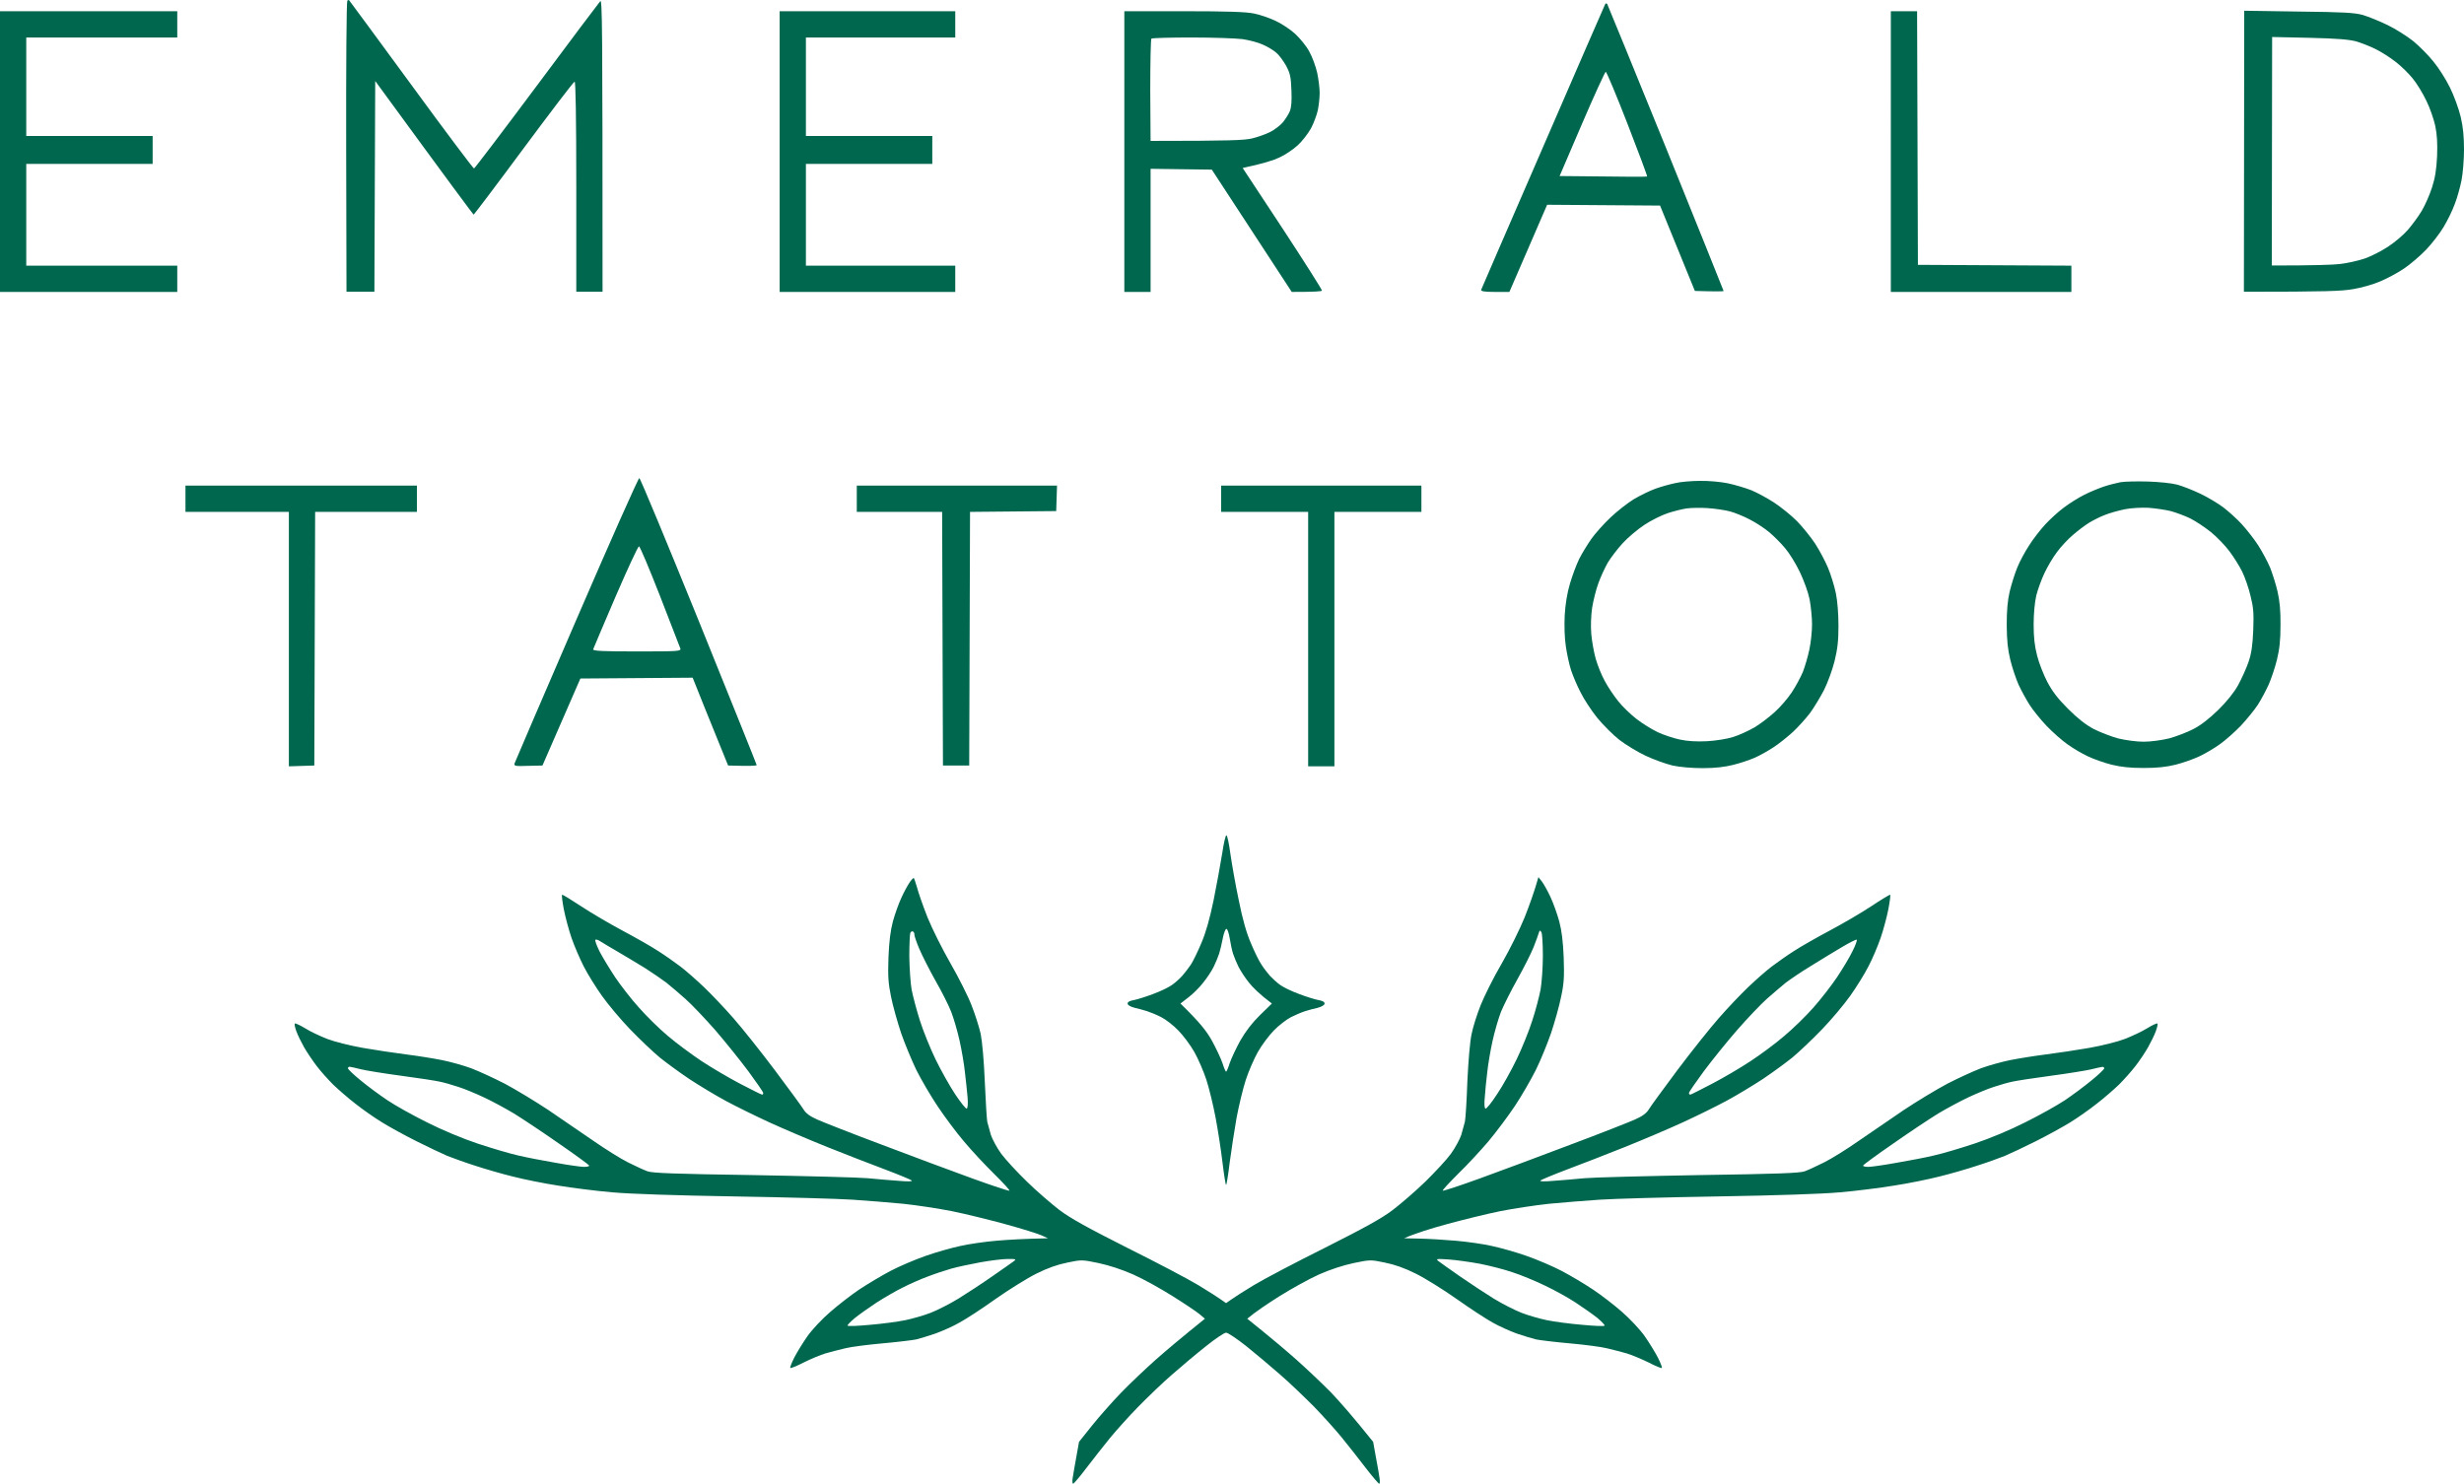 <?xml version="1.0" encoding="UTF-8" standalone="no"?>
<svg
   width="1503"
   height="905.225"
   viewBox="0 0 1503 905.225"
   fill="none"
   version="1.1"
   id="svg1"
   xmlns="http://www.w3.org/2000/svg"
   xmlns:svg="http://www.w3.org/2000/svg">
  <defs
     id="defs1" />
  <path
     fill-rule="evenodd"
     clip-rule="evenodd"
     d="m 1368.84,92.277 -0.1,85.731 c 50.46,0 59.77,-0.401 66.58,-1.602 5.01,-0.802 12.41,-2.905 16.52,-4.708 4.1,-1.702 10.71,-5.208 14.52,-7.812 3.9,-2.604 9.91,-7.812 13.51,-11.517 3.61,-3.806 8.41,-10.016 10.72,-13.922 2.3,-3.805 5.4,-10.115 6.8,-14.021 1.51,-3.806 3.31,-10.416 4.11,-14.522 0.8,-4.107 1.5,-12.419 1.5,-18.529 0,-7.812 -0.5,-13.62 -2,-20.03 -1.2,-5.008 -4.11,-13.02 -6.61,-18.028 -2.4,-4.907 -6.91,-12.018 -10.01,-15.724 -3.01,-3.806 -8.51,-9.314 -12.22,-12.419 -3.8,-3.005 -10.81,-7.511 -15.82,-9.915 -4.9,-2.404 -11.71,-5.108 -15.01,-6.109 -5.01,-1.403 -11.82,-1.803 -39.25,-2.104 l -33.14,-0.5 z m 17.12,-69.707 22.73,0.501 c 16.82,0.4 24.13,1.001 28.63,2.203 3.31,1.002 8.71,3.105 12.02,4.808 3.3,1.602 8.71,5.107 11.91,7.611 3.3,2.504 8.01,7.111 10.41,10.116 2.51,3.004 6.21,9.114 8.31,13.52 2.21,4.407 4.61,11.418 5.51,15.524 1.1,5.408 1.4,10.616 1.1,18.529 -0.4,8.012 -1.2,13.22 -3.1,19.029 -1.41,4.406 -4.21,10.816 -6.31,14.322 -2.1,3.505 -5.91,8.613 -8.41,11.517 -2.5,2.905 -7.91,7.512 -12.02,10.216 -4.1,2.704 -10.61,6.009 -14.41,7.311 -3.91,1.302 -10.62,2.804 -15.02,3.305 -4.41,0.501 -15.62,0.901 -41.55,0.901 l 0.1,-69.706 z M 211.854,0.436 c -0.501,0.401 -0.801,40.462 -0.701,89.137 l 0.2,88.435 h 17.021 l 0.5,-128.597 c 46.155,63.197 59.772,81.525 60.072,81.525 0.2,0 14.017,-18.228 30.537,-40.562 16.519,-22.234 30.436,-40.562 31.037,-40.562 0.601,0 1.001,22.033 1.001,64.098 v 64.098 h 16.019 c 0,-166.254 -0.2,-178.473 -1.402,-177.271 -0.8,0.901 -18.321,24.137 -38.846,51.779 -20.525,27.542 -37.745,50.177 -38.146,50.277 -0.4,0.1 -17.721,-22.935 -38.346,-51.178 -20.724,-28.244 -37.745,-51.479 -37.945,-51.579 -0.1,-0.101 -0.601,0 -1.001,0.4 z M 979.173,2.439 c -0.301,0.501 -17.321,39.661 -37.846,87.034 -20.624,47.372 -37.545,86.632 -37.845,87.333 -0.2,0.902 1.902,1.302 8.41,1.302 h 8.811 l 23.027,-53.181 68.88,0.501 21.23,52.079 c 13.51,0.401 17.52,0.301 17.52,0 0,-0.2 -15.82,-39.56 -35.14,-87.333 -19.426,-47.774 -35.545,-87.234 -35.846,-87.735 -0.4,-0.5 -0.901,-0.4 -1.201,0 z M 964.956,75.651 c 7.509,-17.527 14.117,-31.848 14.517,-31.848 0.501,0 6.508,14.321 13.316,31.848 6.808,17.527 12.211,31.949 11.911,32.049 -0.3,0.201 -12.412,0.201 -53.361,-0.3 z M 0,92.477 v 85.631 h 108.13 v -16.024 H 16.019 v -62.095 h 77.092 v -17.026 H 16.019 v -60.092 H 108.13 V 6.846 H 0 Z m 475.57,0 v 85.631 h 107.128 v -16.024 h -91.109 v -62.095 h 77.092 v -17.026 h -77.092 v -60.092 h 91.109 V 6.846 H 475.57 Z m 210.251,0 v 85.631 h 16.02 v -75.115 l 37.344,0.501 48.759,74.614 c 14.016,0 18.221,-0.3 18.422,-0.801 0.2,-0.401 -10.613,-17.427 -23.929,-37.758 l -24.429,-37.057 c 12.715,-2.704 19.123,-4.807 22.427,-6.409 3.304,-1.503 8.31,-4.808 11.013,-7.312 2.803,-2.503 6.408,-7.211 8.21,-10.416 1.702,-3.204 3.604,-8.312 4.205,-11.217 0.6,-2.804 1.101,-7.611 1.101,-10.516 0,-2.804 -0.701,-8.413 -1.502,-12.218 -0.901,-3.906 -3.003,-9.715 -4.805,-12.92 -1.703,-3.305 -5.707,-8.113 -8.711,-10.917 -3.004,-2.704 -8.41,-6.31 -12.014,-7.912 -3.605,-1.703 -9.412,-3.706 -13.016,-4.407 -4.706,-1.001 -16.319,-1.402 -42.751,-1.402 h -36.344 z m 16.52,-68.905 c 0.501,-0.401 11.514,-0.701 24.429,-0.701 13.016,0 27.033,0.5 31.138,1.001 4.105,0.601 9.811,2.103 12.515,3.405 2.803,1.202 6.407,3.405 8.009,4.808 1.702,1.402 4.305,4.907 6.007,7.912 2.503,4.707 3.004,6.71 3.304,14.923 0.301,6.81 0,10.516 -1.001,13.02 -0.801,1.902 -2.803,5.007 -4.405,6.91 -1.602,1.803 -5.006,4.407 -7.609,5.709 -2.603,1.302 -7.609,3.105 -11.013,3.906 -4.806,1.102 -13.016,1.502 -61.874,1.502 l -0.201,-30.847 c 0,-17.026 0.301,-31.248 0.701,-31.548 z m 451.039,68.905 v 85.631 h 110.13 v -16.024 l -93.61,-0.501 -0.5,-154.737 h -16.02 z m -801.659,285.237 c -20.524,47.472 -37.545,87.133 -37.845,88.035 -0.401,1.602 0.3,1.802 8.31,1.502 l 8.71,-0.2 23.128,-53.082 68.482,-0.501 c 4.806,12.019 9.612,24.037 13.917,34.553 l 7.709,19.03 c 13.516,0.4 17.421,0.2 17.421,-0.301 0,-0.401 -15.919,-39.861 -35.242,-87.734 -19.424,-47.874 -35.743,-87.234 -36.344,-87.334 -0.501,-0.2 -17.721,38.459 -38.246,86.032 z m 23.729,-13.621 c 7.308,-16.926 13.716,-30.747 14.317,-30.747 0.601,0 6.307,13.621 12.815,30.246 6.508,16.726 12.115,31.148 12.415,32.049 0.501,1.703 -1.201,1.803 -26.532,1.803 -21.125,0 -26.932,-0.301 -26.632,-1.302 0.201,-0.601 6.308,-15.023 13.617,-32.049 z m 646.27,-69.306 c -3.3,0.701 -8.71,2.203 -12.01,3.405 -3.3,1.202 -9.11,4.006 -13.016,6.31 -3.805,2.303 -10.313,7.411 -14.418,11.317 -4.004,3.806 -9.311,9.715 -11.614,13.02 -2.302,3.305 -5.706,8.813 -7.408,12.219 -1.702,3.505 -4.205,10.215 -5.607,15.023 -1.702,5.708 -2.803,12.519 -3.204,19.329 -0.3,6.41 -0.1,13.821 0.701,19.029 0.701,4.708 2.102,11.218 3.204,14.523 1.101,3.305 3.604,9.314 5.707,13.32 2.002,4.106 6.507,11.017 10.112,15.524 3.604,4.407 9.711,10.516 13.516,13.521 3.905,3.004 11.113,7.411 16.017,9.714 5.01,2.404 12.42,5.008 16.52,6.01 4.61,1.001 11.82,1.602 18.52,1.602 7.51,0 13.42,-0.701 18.53,-2.003 4.1,-1.002 10.01,-3.005 13.01,-4.307 3.01,-1.302 8.21,-4.206 11.52,-6.409 3.3,-2.104 8.61,-6.41 11.91,-9.415 3.2,-3.005 7.91,-8.212 10.41,-11.518 2.41,-3.305 6.21,-9.614 8.51,-14.021 2.21,-4.407 5.11,-12.319 6.41,-17.527 1.8,-7.411 2.4,-12.219 2.4,-21.533 0,-7.311 -0.6,-15.223 -1.6,-20.03 -0.9,-4.407 -3.1,-11.418 -4.8,-15.524 -1.71,-4.107 -5.31,-10.817 -7.91,-14.823 -2.61,-3.906 -7.61,-10.115 -11.02,-13.621 -3.5,-3.505 -9.71,-8.513 -13.81,-11.217 -4.11,-2.704 -10.42,-6.109 -14.02,-7.612 -3.6,-1.402 -10.01,-3.305 -14.22,-4.206 -4.3,-0.901 -11.91,-1.602 -17.02,-1.502 -5.1,0 -12.01,0.601 -15.32,1.402 z m 7.01,15.423 c 2.81,-0.4 8.61,-0.5 13.02,-0.2 4.4,0.301 10.51,1.202 13.51,2.003 3.01,0.801 8.41,3.005 12.02,4.908 3.6,1.802 8.91,5.308 11.71,7.611 2.91,2.404 7.31,6.811 9.81,9.815 2.61,3.005 6.61,9.515 9.01,14.523 2.51,5.208 5.11,12.318 6.01,16.725 0.8,4.307 1.5,11.217 1.5,15.324 0,4.106 -0.7,11.017 -1.6,15.223 -0.9,4.307 -2.7,10.516 -4,13.821 -1.4,3.305 -4.41,8.914 -6.81,12.519 -2.4,3.606 -7.01,9.014 -10.41,12.019 -3.31,3.004 -8.81,7.211 -12.32,9.314 -3.5,2.003 -9.31,4.707 -12.91,5.809 -3.71,1.202 -10.62,2.303 -16.02,2.604 -6.41,0.3 -11.82,0 -16.52,-1.002 -3.81,-0.801 -9.91,-2.804 -13.52,-4.507 -3.6,-1.702 -9.41,-5.308 -13.015,-8.112 -3.604,-2.804 -8.61,-7.612 -11.113,-10.817 -2.603,-3.204 -6.307,-8.713 -8.21,-12.318 -2.002,-3.606 -4.405,-9.715 -5.506,-13.521 -1.102,-3.906 -2.303,-10.616 -2.704,-15.023 -0.4,-5.008 -0.2,-11.017 0.501,-16.025 0.701,-4.406 2.403,-11.217 3.805,-15.023 1.401,-3.906 4.004,-9.514 5.707,-12.519 1.802,-3.004 5.907,-8.413 9.11,-11.918 3.304,-3.606 9.312,-8.613 13.415,-11.317 4.11,-2.704 10.41,-5.809 14.02,-7.011 3.6,-1.202 8.81,-2.504 11.51,-2.905 z m 264.82,-16.024 c -2.5,0.501 -7.01,1.602 -10.01,2.604 -3.01,1.001 -8.41,3.205 -12.02,5.008 -3.6,1.802 -9.21,5.308 -12.51,7.812 -3.31,2.403 -8.41,7.11 -11.42,10.315 -3,3.305 -7.5,9.014 -9.91,12.92 -2.5,3.806 -5.8,9.915 -7.21,13.521 -1.5,3.605 -3.5,10.115 -4.6,14.522 -1.3,5.709 -1.8,11.618 -1.8,20.531 0.1,9.315 0.6,14.723 2.2,21.233 1.2,4.907 3.5,11.618 5,15.023 1.61,3.505 4.61,9.014 6.71,12.319 2.11,3.305 6.81,9.114 10.42,12.92 3.6,3.705 9.31,8.813 12.61,11.117 3.3,2.403 8.91,5.708 12.52,7.411 3.6,1.703 10.11,4.006 14.51,5.108 5.81,1.402 11.22,2.003 19.53,2.003 8.31,0 13.81,-0.601 19.52,-2.003 4.4,-1.102 10.91,-3.405 14.52,-5.108 3.6,-1.703 9.21,-5.008 12.51,-7.411 3.31,-2.304 9.01,-7.412 12.62,-11.117 3.6,-3.806 8.31,-9.615 10.51,-12.92 2.1,-3.305 5.01,-8.814 6.61,-12.319 1.5,-3.405 3.8,-10.116 5,-15.023 1.61,-6.51 2.21,-11.918 2.21,-21.233 0.1,-8.913 -0.5,-14.822 -1.81,-20.531 -1,-4.407 -3.1,-10.917 -4.5,-14.522 -1.5,-3.606 -4.81,-9.715 -7.21,-13.521 -2.5,-3.906 -7.01,-9.615 -10.01,-12.92 -2.91,-3.205 -8.11,-7.912 -11.42,-10.416 -3.3,-2.504 -9.61,-6.209 -14.01,-8.312 -4.41,-2.104 -10.72,-4.607 -14.02,-5.509 -3.4,-0.901 -11.31,-1.702 -18.02,-1.903 -6.61,-0.2 -14.02,0 -16.52,0.401 z m 2.5,16.525 c 4.01,-0.801 10.21,-1.102 14.52,-0.901 4.1,0.3 10.21,1.202 13.52,2.003 3.3,0.901 8.71,2.904 12.01,4.507 3.3,1.702 8.91,5.408 12.52,8.313 3.6,2.904 8.71,8.212 11.31,11.717 2.7,3.606 6.21,9.215 7.81,12.52 1.6,3.305 3.9,9.815 5,14.522 1.81,7.211 2.11,10.416 1.71,21.032 -0.4,9.515 -1.11,14.222 -2.91,19.53 -1.3,3.806 -4.2,10.115 -6.3,14.021 -2.41,4.407 -6.91,10.016 -12.02,15.023 -5.31,5.208 -10.51,9.315 -15.12,11.718 -3.8,2.003 -10.61,4.607 -15.02,5.809 -4.6,1.102 -11.21,2.003 -15.51,2.003 -4.31,0 -10.92,-0.901 -15.52,-2.003 -4.41,-1.202 -11.12,-3.806 -15.02,-5.809 -4.71,-2.503 -9.71,-6.41 -15.52,-12.218 -6.31,-6.31 -9.61,-10.617 -12.71,-16.526 -2.31,-4.406 -5.11,-11.617 -6.21,-16.024 -1.5,-5.809 -2.1,-11.117 -2.1,-19.029 0,-6.711 0.7,-13.621 1.6,-17.527 0.9,-3.606 3.1,-9.715 4.9,-13.521 1.81,-3.906 5.21,-9.715 7.71,-13.02 2.41,-3.305 6.91,-8.112 9.91,-10.616 3.01,-2.604 7.31,-5.809 9.72,-7.311 2.3,-1.402 6.6,-3.606 9.51,-4.707 2.9,-1.202 8.41,-2.705 12.21,-3.506 z m -1182.915,-6.41 v 8.013 h 63.076 v 155.237 l 15.519,-0.5 0.5,-154.737 h 62.075 v -16.025 h -141.17 z m 409.491,0 v 8.013 h 52.062 l 0.501,154.737 h 16.019 l 0.501,-154.737 52.563,-0.501 0.5,-15.524 H 522.626 Z m 222.266,0 v 8.013 h 53.064 v 155.237 h 16.019 v -155.237 h 53.063 v -16.025 H 744.892 Z m 0.601,216.532 c -1.001,6.209 -3.304,18.929 -5.206,28.343 -2.403,11.618 -4.806,20.031 -7.509,26.24 -2.103,5.108 -5.006,11.017 -6.308,13.02 -1.402,2.104 -3.805,5.208 -5.306,6.911 -1.502,1.703 -4.406,4.307 -6.308,5.609 -1.902,1.402 -7.108,3.906 -11.514,5.508 -4.405,1.703 -9.711,3.305 -11.714,3.706 -2.403,0.4 -3.804,1.101 -3.804,2.103 0,0.901 1.602,1.903 4.305,2.604 2.303,0.501 5.807,1.502 7.709,2.103 1.902,0.601 5.807,2.203 8.51,3.606 2.804,1.402 7.509,5.107 10.513,8.212 3.004,3.105 7.409,9.014 9.712,13.12 2.302,4.107 5.606,11.718 7.308,16.926 1.702,5.208 4.205,15.629 5.607,23.039 1.402,7.41 3.304,19.73 4.205,27.34 0.901,7.51 1.902,13.72 2.203,13.72 0.3,0 1.301,-6.21 2.202,-13.72 1.002,-7.61 2.904,-19.93 4.205,-27.34 1.402,-7.41 3.905,-17.831 5.607,-23.039 1.702,-5.208 5.006,-12.819 7.309,-16.926 2.303,-4.106 6.708,-10.015 9.711,-13.12 3.004,-3.105 7.81,-6.81 10.513,-8.212 2.803,-1.403 6.608,-3.005 8.51,-3.606 1.903,-0.601 5.407,-1.602 7.81,-2.103 2.603,-0.701 4.205,-1.703 4.205,-2.604 0,-1.002 -1.302,-1.703 -3.705,-2.103 -2.102,-0.401 -7.409,-2.003 -11.814,-3.706 -4.405,-1.602 -9.611,-4.106 -11.514,-5.508 -1.902,-1.302 -4.705,-3.906 -6.307,-5.609 -1.502,-1.703 -3.905,-4.807 -5.207,-6.911 -1.401,-2.003 -4.305,-7.912 -6.407,-13.02 -2.703,-6.209 -5.106,-14.622 -7.409,-26.24 -2.002,-9.414 -4.205,-22.134 -5.106,-28.343 -0.801,-6.109 -1.902,-11.217 -2.403,-11.217 -0.601,0 -1.702,5.108 -2.603,11.217 z m -190.628,17.527 c -1.102,1.602 -3.405,5.708 -5.006,9.314 -1.702,3.605 -4.005,10.115 -5.207,14.522 -1.501,5.709 -2.302,12.119 -2.703,22.034 -0.4,11.618 -0.1,15.724 1.602,24.037 1.101,5.508 3.905,15.423 6.107,22.033 2.303,6.611 6.508,16.726 9.311,22.535 2.904,5.809 8.711,15.728 12.916,22.038 4.205,6.31 11.414,16.02 16.119,21.53 4.606,5.51 12.916,14.42 18.322,19.73 5.507,5.41 9.712,10.01 9.411,10.31 -0.3,0.31 -10.612,-3.1 -23.027,-7.61 -12.415,-4.5 -37.145,-13.72 -55.066,-20.53 -17.922,-6.71 -35.443,-13.62 -39.047,-15.22 -4.705,-2.1 -7.008,-3.81 -8.51,-6.31 -1.201,-1.9 -9.011,-12.621 -17.521,-23.938 -8.51,-11.317 -19.824,-25.539 -25.13,-31.548 -5.306,-6.11 -13.416,-14.623 -18.022,-19.03 -4.605,-4.406 -11.113,-10.115 -14.417,-12.619 -3.304,-2.504 -9.411,-6.81 -13.516,-9.414 -4.105,-2.704 -13.817,-8.213 -21.526,-12.319 -7.709,-4.106 -19.023,-10.716 -25.23,-14.823 -6.208,-4.106 -11.514,-7.311 -11.814,-7.211 -0.401,0.201 0.1,4.106 1.001,8.814 0.901,4.707 3.003,12.519 4.706,17.527 1.702,4.907 5.106,12.819 7.509,17.526 2.402,4.708 7.408,12.72 11.113,17.928 3.704,5.208 11.413,14.422 17.22,20.431 5.807,6.009 13.917,13.721 18.022,17.126 4.105,3.305 12.215,9.214 18.022,13.12 5.807,3.806 15.718,9.82 22.026,13.22 6.308,3.41 18.522,9.42 27.032,13.32 8.511,3.91 24.33,10.62 35.042,14.92 10.713,4.31 26.532,10.42 35.042,13.62 8.51,3.21 16.02,6.31 16.52,6.82 0.601,0.6 -2.303,0.7 -8.01,0.2 -4.905,-0.31 -13.516,-1.11 -19.022,-1.61 -5.507,-0.5 -37.045,-1.3 -70.084,-1.9 -47.257,-0.7 -60.873,-1.2 -64.077,-2.3 -2.203,-0.8 -7.609,-3.31 -12.014,-5.51 -4.406,-2.21 -13.817,-8.11 -21.026,-13.12 -7.108,-4.91 -19.523,-13.42 -27.533,-18.83 -8.009,-5.31 -19.923,-12.52 -26.531,-16.025 -6.608,-3.406 -15.819,-7.612 -20.525,-9.415 -4.706,-1.702 -12.515,-3.906 -17.521,-4.907 -4.906,-1.002 -14.818,-2.604 -22.026,-3.506 -7.109,-0.901 -19.123,-2.704 -26.532,-4.006 -7.409,-1.302 -17.121,-3.705 -21.526,-5.408 -4.405,-1.703 -10.612,-4.607 -13.716,-6.61 -3.204,-1.903 -6.007,-3.205 -6.208,-2.804 -0.3,0.5 0.201,2.604 1.002,4.807 0.801,2.203 2.903,6.51 4.605,9.514 1.702,3.005 5.206,8.213 7.709,11.518 2.503,3.305 7.109,8.413 10.112,11.418 3.004,2.904 9.111,8.214 13.517,11.614 4.405,3.51 11.714,8.62 16.319,11.42 4.506,2.81 14.017,8.01 21.025,11.52 7.009,3.5 15.419,7.51 18.723,8.91 3.304,1.3 11.013,4.11 17.02,6.01 6.107,2 16.42,5.01 23.028,6.61 6.608,1.7 19.023,4.21 27.533,5.51 8.51,1.4 23.428,3.3 33.039,4.11 11.013,1 38.647,1.9 74.089,2.5 31.137,0.5 63.776,1.4 72.587,2 8.81,0.6 22.827,1.71 31.037,2.51 8.31,0.9 21.526,2.9 29.535,4.5 8.01,1.61 22.628,5.21 32.539,7.92 9.912,2.7 19.824,5.8 22.027,6.81 l 4.005,1.8 c -14.718,0.3 -24.63,0.9 -31.538,1.5 -6.908,0.6 -16.82,2 -22.027,3.21 -5.206,1.1 -14.717,3.8 -21.025,6.01 -6.307,2.2 -16.019,6.31 -21.526,9.21 -5.506,2.9 -14.016,8.01 -19.022,11.32 -4.906,3.3 -12.916,9.51 -17.722,13.72 -4.905,4.2 -11.113,10.81 -13.916,14.82 -2.804,4.01 -6.408,9.92 -8.01,13.02 -1.602,3.21 -2.703,6.01 -2.403,6.31 0.301,0.3 4.005,-1.2 8.31,-3.41 4.205,-2.1 10.213,-4.6 13.216,-5.5 3.004,-0.8 8.41,-2.31 12.015,-3.11 3.604,-0.9 13.816,-2.2 22.827,-3 8.911,-0.8 18.122,-1.91 20.524,-2.41 2.303,-0.6 7.61,-2.2 11.714,-3.6 4.105,-1.5 10.713,-4.41 14.518,-6.61 3.905,-2.11 13.816,-8.52 22.026,-14.42 8.31,-5.81 19.524,-12.82 25.03,-15.53 6.808,-3.4 12.816,-5.51 18.823,-6.71 8.61,-1.8 9.011,-1.8 19.022,0.3 6.508,1.4 14.218,3.91 21.226,7.01 6.107,2.71 16.92,8.72 24.029,13.22 7.208,4.51 14.517,9.42 16.319,10.92 l 3.304,2.8 c -14.417,11.62 -23.828,19.53 -30.136,25.14 -6.307,5.61 -15.819,14.63 -21.025,20.03 -5.306,5.51 -13.216,14.43 -17.621,19.93 l -8.01,10.02 c -2.703,14.72 -3.604,20.53 -3.904,22.23 -0.301,1.81 -0.101,3.31 0.3,3.31 0.4,0.1 4.105,-4.31 8.21,-9.72 4.105,-5.4 10.613,-13.62 14.417,-18.32 3.905,-4.71 11.514,-13.22 17.121,-18.93 5.506,-5.61 14.717,-14.53 20.524,-19.53 5.807,-5.11 15.118,-12.92 20.825,-17.43 5.607,-4.51 11.113,-8.21 12.215,-8.21 1.101,0 6.608,3.7 12.314,8.21 5.607,4.51 14.918,12.32 20.725,17.43 5.807,5 15.018,13.92 20.625,19.53 5.507,5.71 13.216,14.22 17.02,18.93 3.805,4.7 10.313,12.92 14.418,18.32 4.205,5.41 7.909,9.82 8.31,9.72 0.4,0 0.5,-1.5 0.2,-3.31 -0.2,-1.7 -1.202,-7.51 -2.203,-12.72 l -1.702,-9.51 c -12.415,-15.52 -20.324,-24.44 -25.53,-29.95 -5.307,-5.4 -14.818,-14.42 -21.126,-20.03 -6.307,-5.61 -15.719,-13.52 -20.825,-17.62 l -9.311,-7.52 c 5.106,-4.3 12.515,-9.21 19.624,-13.72 7.208,-4.5 18.021,-10.51 24.028,-13.22 7.009,-3.1 14.718,-5.61 21.226,-7.01 10.112,-2.1 10.412,-2.1 19.023,-0.3 6.007,1.2 12.014,3.31 18.822,6.71 5.507,2.71 16.82,9.72 25.03,15.53 8.31,5.9 18.222,12.31 22.027,14.42 3.904,2.2 10.412,5.11 14.517,6.61 4.105,1.4 9.411,3 11.814,3.6 2.303,0.5 11.514,1.61 20.525,2.41 8.91,0.8 19.123,2.1 22.727,3 3.604,0.8 9.011,2.31 12.014,3.11 3.004,0.9 9.012,3.4 13.312,5.5 4.21,2.21 7.91,3.71 8.21,3.41 0.3,-0.3 -0.8,-3.1 -2.4,-6.31 -1.6,-3.1 -5.21,-9.01 -8.01,-13.02 -2.8,-4.01 -9.009,-10.62 -13.815,-14.82 -4.806,-4.21 -12.815,-10.42 -17.821,-13.72 -4.906,-3.31 -13.516,-8.42 -19.023,-11.32 -5.507,-2.9 -15.218,-7.01 -21.526,-9.21 -6.307,-2.21 -15.819,-4.91 -21.025,-6.01 -5.206,-1.21 -15.118,-2.61 -22.026,-3.21 -6.909,-0.6 -16.821,-1.2 -22.027,-1.3 l -9.511,-0.2 c 6.207,-2.81 16.119,-5.91 26.031,-8.61 9.912,-2.71 24.529,-6.31 32.539,-7.92 8.01,-1.6 21.325,-3.6 29.535,-4.5 8.31,-0.8 22.227,-1.91 31.037,-2.51 8.811,-0.6 41.452,-1.5 72.592,-2 35.44,-0.6 63.17,-1.5 74.08,-2.5 9.62,-0.81 24.53,-2.71 33.04,-4.11 8.51,-1.3 20.93,-3.81 27.54,-5.51 6.6,-1.6 17.02,-4.61 23.02,-6.61 6.11,-1.9 13.72,-4.71 17.02,-6.01 3.31,-1.4 11.82,-5.41 18.83,-8.91 7.01,-3.51 16.42,-8.71 21.02,-11.52 4.51,-2.8 11.82,-7.91 16.22,-11.42 4.41,-3.4 10.51,-8.71 13.52,-11.614 3,-3.005 7.61,-8.113 10.11,-11.418 2.6,-3.305 6.01,-8.513 7.71,-11.518 1.7,-3.004 3.8,-7.311 4.6,-9.514 0.81,-2.203 1.31,-4.307 1.11,-4.807 -0.3,-0.401 -3.11,0.901 -6.21,2.804 -3.21,2.003 -9.41,4.907 -13.82,6.61 -4.4,1.703 -14.11,4.106 -21.52,5.408 -7.41,1.302 -19.33,3.105 -26.54,4.006 -7.1,0.902 -17.02,2.504 -22.02,3.506 -4.91,1.001 -12.82,3.205 -17.52,4.907 -4.71,1.803 -13.92,6.009 -20.53,9.415 -6.61,3.505 -18.52,10.715 -26.53,16.025 -8.01,5.41 -20.32,13.92 -27.53,18.83 -7.11,5.01 -16.62,10.91 -21.03,13.12 -4.4,2.2 -9.81,4.71 -12.01,5.51 -3.11,1.1 -16.82,1.6 -64.08,2.3 -33.04,0.6 -64.576,1.4 -70.082,1.9 -5.507,0.5 -14.017,1.3 -19.023,1.61 -5.707,0.5 -8.61,0.4 -8.01,-0.2 0.601,-0.51 8.01,-3.61 16.52,-6.82 8.51,-3.2 24.329,-9.31 35.042,-13.62 10.713,-4.3 26.533,-11.01 35.043,-14.92 8.51,-3.9 20.72,-9.91 27.03,-13.32 6.31,-3.4 16.22,-9.414 22.03,-13.22 5.8,-3.906 13.91,-9.815 18.02,-13.12 4.1,-3.405 12.21,-11.117 18.02,-17.126 5.81,-6.009 13.52,-15.223 17.22,-20.431 3.71,-5.208 8.71,-13.22 11.11,-17.928 2.51,-4.707 5.81,-12.619 7.51,-17.526 1.71,-5.008 3.81,-12.82 4.71,-17.527 0.9,-4.708 1.4,-8.613 1.1,-8.814 -0.3,-0.1 -5.61,3.105 -11.81,7.211 -6.21,4.107 -17.62,10.717 -25.33,14.823 -7.71,4.106 -17.42,9.615 -21.53,12.319 -4.1,2.604 -10.21,6.91 -13.52,9.414 -3.3,2.504 -9.81,8.213 -14.41,12.619 -4.61,4.407 -12.72,12.92 -18.02,19.03 -5.31,6.009 -16.62,20.231 -25.13,31.548 -8.41,11.317 -16.32,22.038 -17.43,23.938 -1.5,2.5 -3.9,4.21 -8.606,6.31 -3.604,1.6 -21.125,8.51 -39.046,15.22 -17.922,6.81 -42.652,16.03 -55.066,20.53 -12.415,4.51 -22.728,7.92 -23.028,7.61 -0.3,-0.3 4.005,-4.9 9.411,-10.31 5.507,-5.31 13.717,-14.22 18.422,-19.73 4.606,-5.51 11.915,-15.22 16.12,-21.53 4.205,-6.31 9.911,-16.229 12.815,-22.038 2.903,-5.809 7.008,-15.924 9.311,-22.535 2.203,-6.61 5.006,-16.525 6.107,-22.033 1.803,-8.313 2.003,-12.419 1.602,-24.037 -0.4,-9.915 -1.201,-16.325 -2.703,-22.034 -1.201,-4.407 -3.604,-11.217 -5.406,-15.023 -1.803,-3.906 -4.205,-8.112 -5.307,-9.514 l -2.002,-2.504 c -2.603,9.314 -5.707,17.627 -8.41,24.537 -2.803,6.911 -9.011,19.53 -13.917,28.043 -5.006,8.513 -10.713,20.031 -12.915,25.539 -2.203,5.509 -4.706,13.421 -5.507,17.527 -1.001,4.407 -2.002,16.425 -2.603,29.045 -0.401,11.817 -1.101,22.837 -1.502,24.537 -0.4,1.6 -1.402,5.21 -2.202,8.01 -0.902,2.71 -3.705,7.91 -6.308,11.52 -2.603,3.61 -9.712,11.22 -15.619,17.03 -6.007,5.81 -14.918,13.52 -19.924,17.32 -6.708,5.11 -17.12,10.82 -41.549,23.14 -17.922,8.91 -37.245,19.13 -43.052,22.63 -5.807,3.51 -11.914,7.41 -13.716,8.72 l -3.304,2.3 c -5.006,-3.61 -11.214,-7.51 -17.021,-11.02 -5.807,-3.5 -25.13,-13.72 -43.051,-22.63 -24.43,-12.32 -34.742,-18.03 -41.55,-23.14 -4.906,-3.8 -13.917,-11.51 -19.824,-17.32 -6.007,-5.81 -13.015,-13.42 -15.719,-17.03 -2.603,-3.61 -5.406,-8.81 -6.307,-11.52 -0.801,-2.8 -1.802,-6.41 -2.203,-8.01 -0.3,-1.7 -1.001,-12.72 -1.502,-24.537 -0.5,-12.62 -1.601,-24.638 -2.503,-29.045 -0.901,-4.106 -3.404,-12.018 -5.606,-17.527 -2.103,-5.508 -7.91,-17.026 -12.816,-25.539 -4.906,-8.513 -11.213,-21.132 -14.016,-28.043 -2.704,-6.91 -5.607,-15.123 -6.408,-18.328 -0.901,-3.104 -1.802,-5.708 -2.002,-5.708 -0.301,0 -1.502,1.201 -2.503,2.704 z m 191.028,34.052 c 0.601,-3.105 1.602,-5.709 2.203,-5.709 0.601,0 1.502,2.604 2.002,5.709 0.501,3.205 1.402,7.411 2.003,9.314 0.6,1.903 2.102,5.508 3.304,8.012 1.301,2.504 4.105,6.911 6.407,9.715 2.303,2.905 6.308,7.011 14.017,12.82 l -7.208,7.011 c -4.806,4.707 -8.711,9.815 -12.015,15.523 -2.603,4.708 -5.506,10.917 -6.508,13.822 -0.901,2.904 -1.902,5.207 -2.202,5.207 -0.301,0 -1.302,-2.303 -2.203,-5.207 -1.001,-2.905 -3.905,-9.114 -6.508,-13.822 -3.204,-5.708 -7.108,-10.816 -19.123,-22.534 l 4.906,-3.806 c 2.703,-2.003 6.808,-6.109 9.011,-9.014 2.303,-2.804 5.206,-7.211 6.408,-9.715 1.201,-2.504 2.703,-6.109 3.304,-8.012 0.6,-1.903 1.602,-6.109 2.202,-9.314 z m -190.628,-3.205 c 0.4,-0.801 1.101,-1.202 1.602,-0.901 0.601,0.3 1.001,1.201 0.901,2.003 0,0.701 1.302,4.707 3.004,8.613 1.702,4.006 6.107,12.719 9.811,19.329 3.805,6.611 8.11,15.124 9.612,19.029 1.502,3.806 3.804,11.718 5.106,17.527 1.301,5.809 2.803,14.523 3.304,19.53 0.601,4.908 1.302,11.816 1.602,15.226 0.3,3.8 0.1,6.51 -0.501,6.81 -0.5,0.3 -3.704,-3.71 -7.108,-8.82 -3.304,-5.003 -8.711,-14.618 -11.915,-21.228 -3.203,-6.61 -7.509,-17.226 -9.511,-23.536 -2.002,-6.31 -4.305,-14.923 -5.106,-19.029 -0.701,-4.106 -1.302,-13.22 -1.402,-20.331 0,-7.011 0.301,-13.421 0.601,-14.222 z m 383.359,0 c 0.501,-1.703 0.801,-1.803 1.602,-0.501 0.501,0.801 0.901,7.311 0.901,14.522 0,7.111 -0.701,16.426 -1.402,20.532 -0.801,4.106 -3.003,12.719 -5.106,19.029 -2.002,6.31 -6.307,16.926 -9.511,23.536 -3.204,6.61 -8.51,16.225 -11.914,21.228 -3.304,5.11 -6.508,9.12 -7.109,8.82 -0.601,-0.3 -0.801,-3.01 -0.4,-6.81 0.2,-3.41 0.901,-10.318 1.501,-15.226 0.501,-5.007 2.003,-13.721 3.304,-19.53 1.302,-5.809 3.605,-13.721 5.107,-17.527 1.601,-3.905 6.107,-12.919 10.112,-20.03 4.004,-7.211 8.41,-15.925 9.811,-19.53 1.402,-3.606 2.804,-7.411 3.104,-8.513 z m -575.489,4.206 c 0.4,-0.4 1.802,0 3.204,1.002 1.502,0.901 6.207,3.806 10.612,6.31 4.406,2.604 11.815,7.01 16.52,9.915 4.706,3.004 10.513,7.01 13.016,8.913 2.503,2.003 7.709,6.41 11.514,9.815 3.904,3.406 12.014,12.019 18.221,19.03 6.108,7.11 15.219,18.428 20.225,25.138 5.006,6.81 9.111,12.717 9.111,13.317 0,0.5 -0.301,1 -0.701,1 -0.401,0 -6.408,-3 -13.316,-6.605 -6.908,-3.606 -17.421,-9.815 -23.528,-13.821 -6.008,-4.006 -15.219,-10.817 -20.425,-15.224 -5.206,-4.306 -13.216,-12.218 -17.821,-17.426 -4.706,-5.208 -11.214,-13.621 -14.518,-18.529 -3.304,-5.007 -7.509,-11.918 -9.411,-15.523 -1.802,-3.606 -3.003,-6.811 -2.703,-7.312 z m 760.115,4.607 c 4.7,-2.804 8.81,-4.907 9.31,-4.707 0.4,0.201 -0.7,3.405 -2.61,7.111 -1.8,3.806 -6.1,10.817 -9.41,15.824 -3.3,4.908 -9.81,13.321 -14.42,18.529 -4.6,5.208 -12.71,13.12 -17.92,17.426 -5.1,4.407 -14.31,11.218 -20.42,15.224 -6.01,4.006 -16.62,10.215 -23.53,13.821 -6.91,3.605 -12.81,6.605 -13.22,6.605 -0.4,0 -0.8,-0.5 -0.8,-1 0,-0.6 4.11,-6.507 9.11,-13.317 5.01,-6.71 14.12,-18.028 20.33,-25.138 6.11,-7.011 14.32,-15.624 18.12,-19.03 3.91,-3.405 9.01,-7.812 11.51,-9.815 2.51,-1.903 9.22,-6.51 15.02,-10.015 5.81,-3.605 14.32,-8.813 18.93,-11.518 z m -910.996,73.813 c 0,-0.601 0.401,-1.001 1.001,-1.001 0.501,0 3.505,0.701 6.708,1.502 3.204,0.801 14.418,2.604 24.83,4.006 10.513,1.402 21.025,3.005 23.528,3.606 2.503,0.501 7.409,1.903 11.014,3.105 3.604,1.101 10.612,4.002 15.518,6.312 5.006,2.3 13.316,6.81 18.522,9.91 5.207,3.21 17.722,11.52 27.734,18.53 10.012,6.91 18.221,12.92 18.321,13.32 0,0.5 -1.401,0.8 -3.203,0.8 -1.803,0 -9.612,-1.1 -17.321,-2.5 -7.709,-1.3 -18.022,-3.31 -23.028,-4.51 -4.906,-1.1 -16.019,-4.4 -24.529,-7.21 -9.511,-3.2 -21.526,-8.21 -31.037,-13.02 -8.51,-4.21 -19.424,-10.32 -24.129,-13.52 -4.806,-3.2 -12.115,-8.613 -16.32,-12.119 -4.205,-3.405 -7.609,-6.71 -7.609,-7.211 z m 1063.276,0.601 c 3,-0.801 6.11,-1.402 6.81,-1.502 0.7,-0.1 1.2,0.3 1.2,0.901 0,0.501 -3.41,3.806 -7.61,7.211 -4.21,3.506 -11.52,8.919 -16.22,12.119 -4.81,3.2 -15.72,9.31 -24.23,13.52 -9.51,4.81 -21.53,9.82 -31.04,13.02 -8.51,2.81 -19.52,6.11 -24.53,7.21 -4.9,1.2 -15.32,3.21 -23.02,4.51 -7.71,1.4 -15.42,2.5 -17.23,2.5 -1.8,0 -3.3,-0.3 -3.2,-0.8 0,-0.4 8.21,-6.41 18.22,-13.32 10.01,-7.01 22.53,-15.32 27.74,-18.53 5.2,-3.1 13.61,-7.61 18.52,-9.91 5,-2.31 11.91,-5.211 15.52,-6.312 3.6,-1.202 8.51,-2.604 11.01,-3.105 2.5,-0.601 13.12,-2.204 23.53,-3.606 10.51,-1.402 21.52,-3.205 24.53,-3.906 z m -677.314,117.679 c 6.108,-1.1 13.517,-2 16.52,-2 5.106,0 5.407,0.1 3.504,1.5 -1.101,0.8 -6.908,4.91 -13.015,9.11 -6.007,4.21 -15.318,10.32 -20.525,13.53 -5.206,3.2 -12.915,7.11 -17.02,8.71 -4.105,1.6 -11.113,3.6 -15.519,4.51 -4.405,0.9 -14.016,2.2 -21.325,2.8 -7.409,0.7 -13.516,1 -13.817,0.5 -0.2,-0.4 1.802,-2.4 4.405,-4.61 2.604,-2.1 8.511,-6.31 13.216,-9.41 4.706,-3.01 11.915,-7.21 16.02,-9.21 4.104,-2.11 10.913,-5.11 15.017,-6.62 4.105,-1.6 10.713,-3.8 14.518,-4.9 3.905,-1.1 12.014,-2.81 18.021,-3.91 z m 279.335,-0.6 c -1.902,-1.5 -1.402,-1.6 6.007,-1.1 4.405,0.3 13.016,1.5 19.023,2.6 6.107,1.2 15.118,3.51 20.024,5.21 5.006,1.6 13.716,5.21 19.523,8.01 5.807,2.71 14.317,7.41 19.023,10.52 4.706,3.1 10.713,7.31 13.316,9.41 2.603,2.21 4.505,4.21 4.305,4.61 -0.2,0.5 -6.407,0.2 -13.716,-0.5 -7.409,-0.6 -17.021,-1.9 -21.426,-2.8 -4.405,-0.91 -11.414,-2.91 -15.518,-4.51 -4.105,-1.6 -11.815,-5.51 -17.021,-8.71 -5.206,-3.21 -14.417,-9.32 -20.524,-13.53 -6.008,-4.2 -11.915,-8.31 -13.016,-9.21 z"
     fill="#00674f"
     id="path1" />
</svg>
